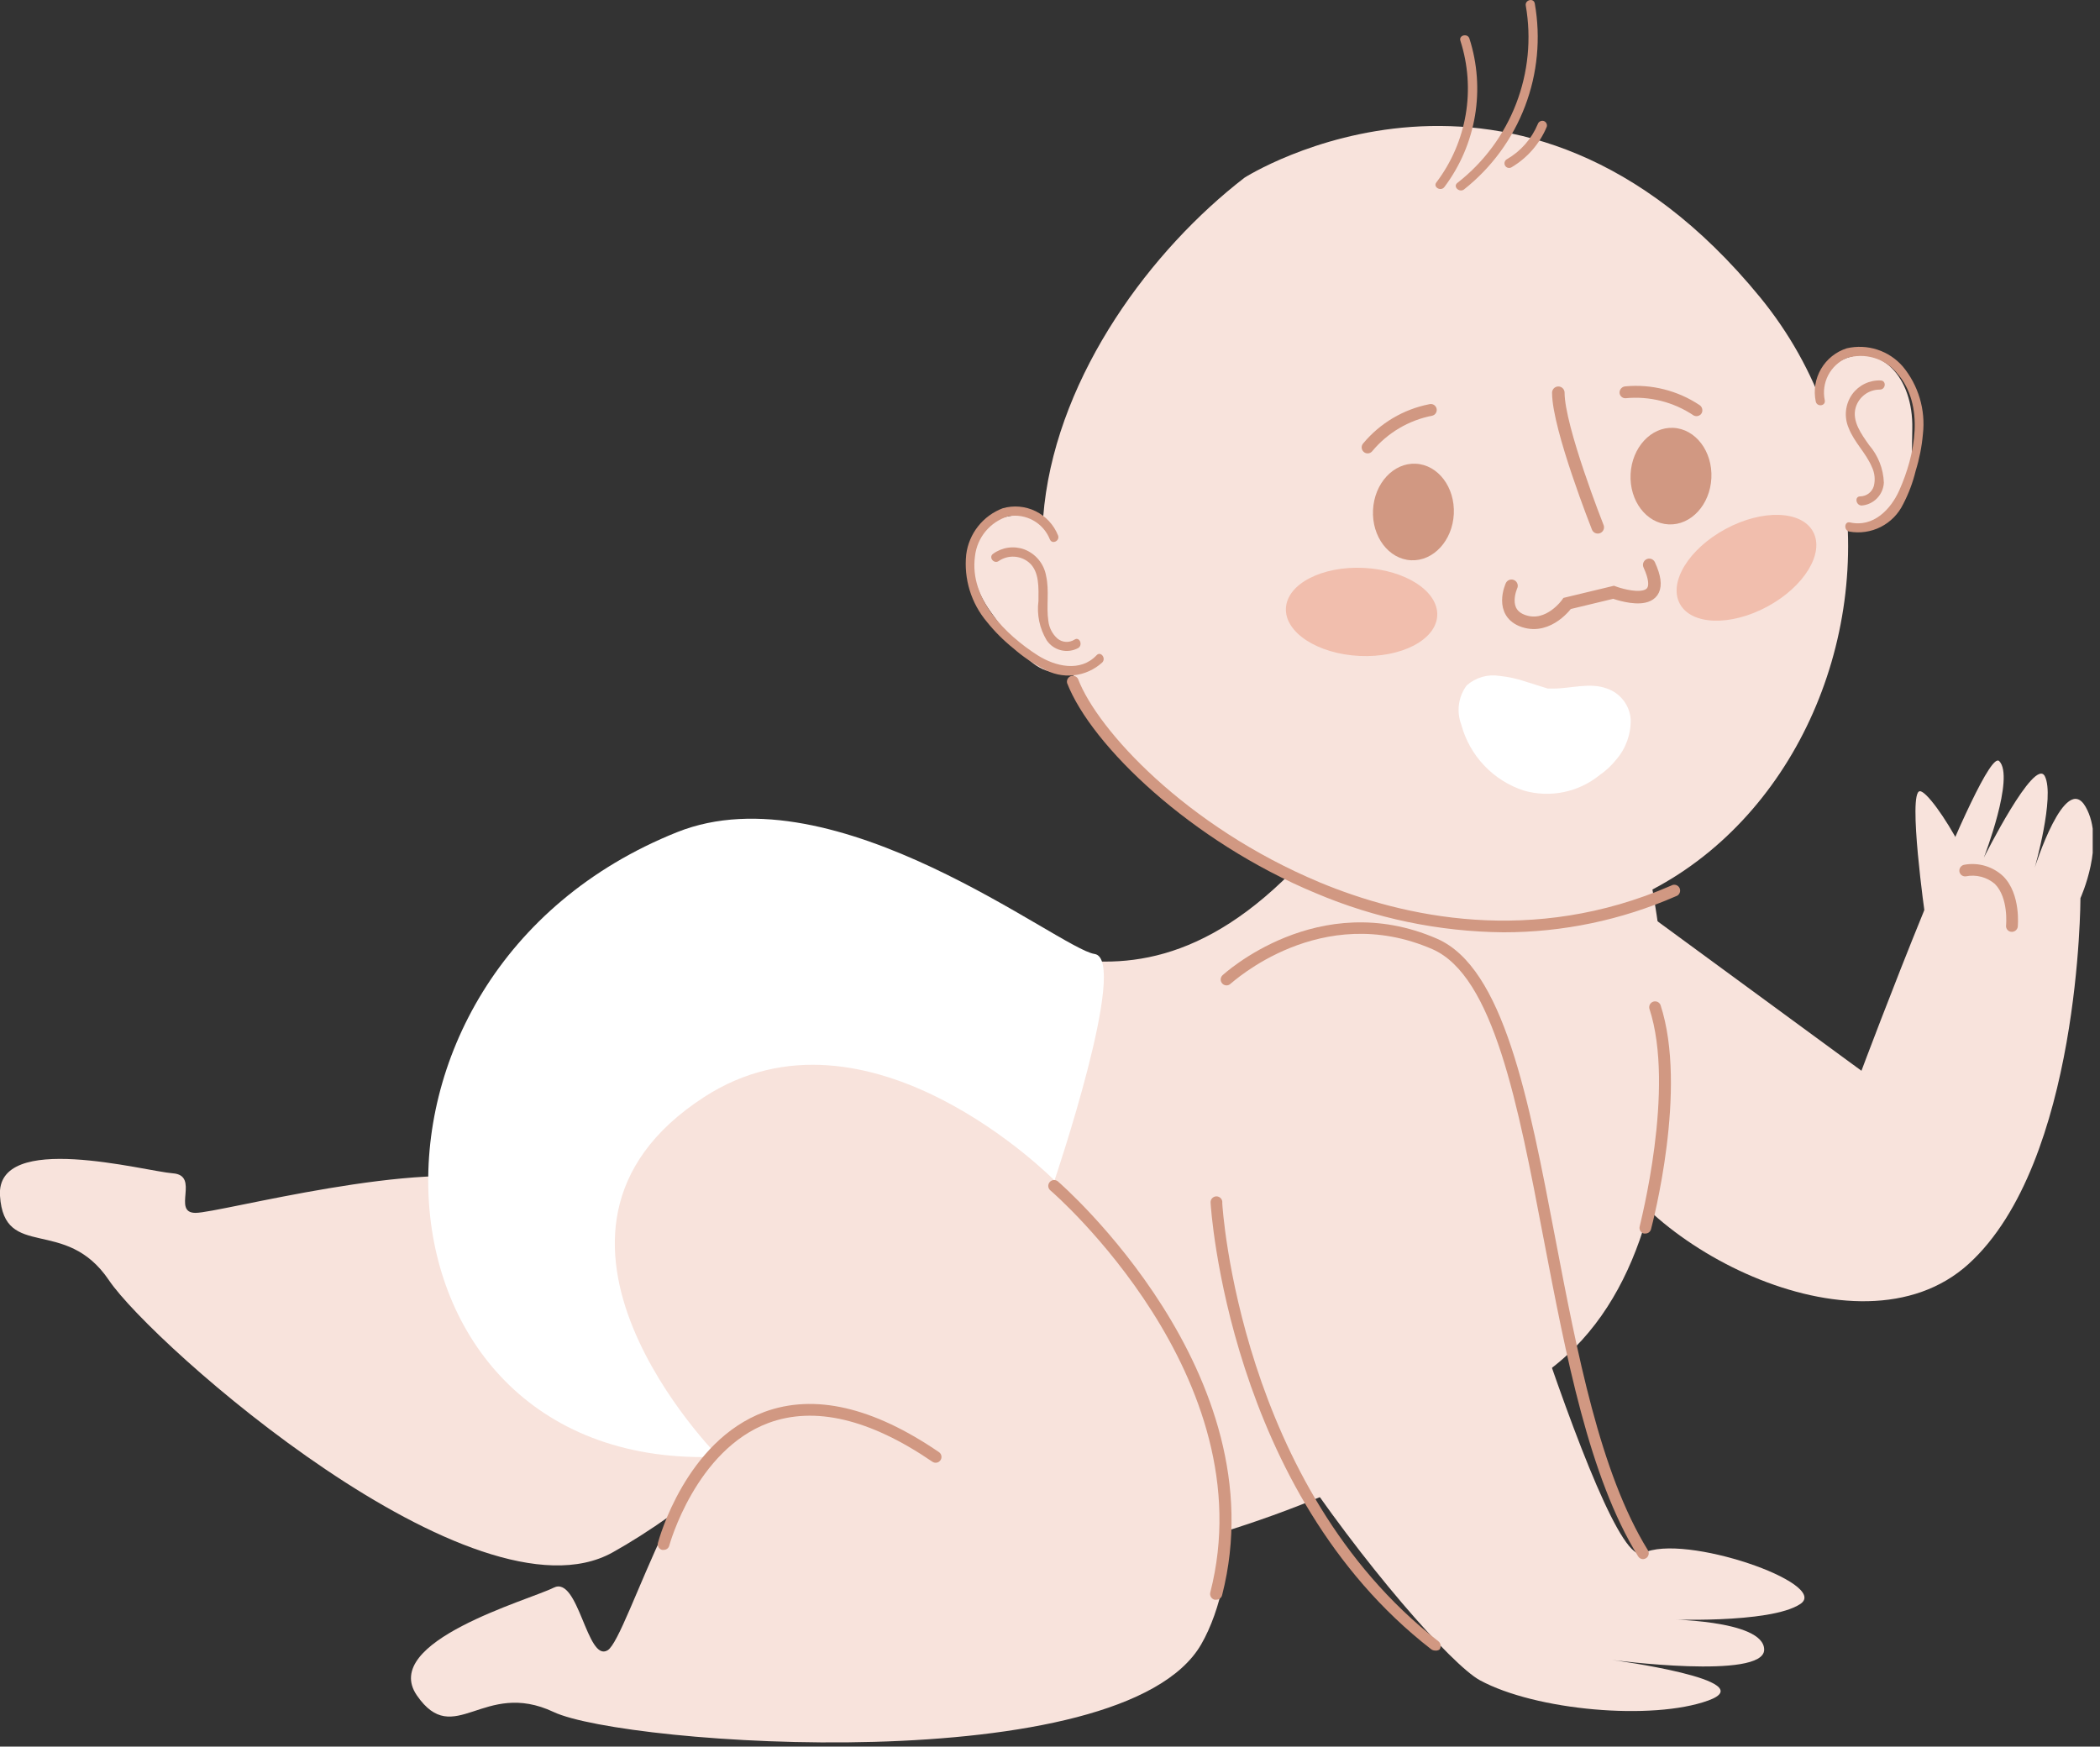 <?xml version="1.0" encoding="UTF-8"?> <svg xmlns="http://www.w3.org/2000/svg" width="220" height="183" viewBox="0 0 220 183" fill="none"><rect x="0" y="0" width="220" height="183" fill="#333333" stroke="none"/> <g clip-path="url(#clip0_305_635)"> <path d="M109.985 56.508C109.985 56.508 109.71 53.32 105.617 54.094C101.525 54.868 100.58 59.721 103.846 64.194C107.113 68.667 109.487 73.035 114.917 68.602C120.348 64.168 109.985 56.508 109.985 56.508Z" fill="#F8E3DC"></path> <path d="M190.904 42.105C190.904 42.105 189.317 39.337 193.12 37.645C196.924 35.953 200.453 39.403 200.335 44.938C200.217 50.474 200.715 55.432 193.776 54.868C186.837 54.304 190.904 42.105 190.904 42.105Z" fill="#F8E3DC"></path> <path d="M171.071 94.639L195.009 112.189C195.009 112.189 207.772 78.085 209.438 79.738C211.104 81.391 207.837 89.851 207.837 89.851C207.837 89.851 213.163 79.2 214.225 81.338C215.288 83.476 213.163 90.913 213.163 90.913C213.163 90.913 216.35 80.8 218.488 84.525C220.626 88.251 217.951 94.101 217.951 94.101C217.951 94.101 217.951 121.764 206.25 132.415C194.55 143.066 170.599 129.792 167.411 119.115C164.224 108.438 171.071 94.639 171.071 94.639Z" fill="#F8E3DC"></path> <path d="M172.658 90.913C172.658 90.913 181.709 130.264 161.482 144.115C141.256 157.967 126.368 161.167 114.13 164.329C101.892 167.49 89.654 103.624 97.065 98.888C104.476 94.153 120.479 113.789 142.292 82.925C148.601 74.071 172.658 90.913 172.658 90.913Z" fill="#F8E3DC"></path> <path d="M130.382 18.613C130.382 18.613 159.095 0.249 184.397 31.153C209.057 61.322 181.21 113.619 136.573 92.041C91.936 70.464 110.838 33.684 130.382 18.613Z" fill="#F8E3DC"></path> <path d="M157.508 97.681C150.744 97.617 144.058 96.222 137.832 93.576C124.794 88.159 114.353 78.137 111.795 71.579C111.756 71.432 111.773 71.277 111.841 71.142C111.91 71.006 112.026 70.901 112.167 70.846C112.308 70.791 112.464 70.79 112.606 70.843C112.748 70.895 112.866 70.999 112.937 71.133C114.97 76.471 124.217 86.572 138.252 92.448C147.014 96.094 160.551 99.111 175.071 92.789C175.146 92.742 175.23 92.712 175.317 92.701C175.405 92.689 175.494 92.696 175.578 92.722C175.662 92.748 175.74 92.791 175.806 92.85C175.872 92.908 175.925 92.98 175.961 93.06C175.997 93.141 176.015 93.228 176.014 93.316C176.014 93.404 175.994 93.491 175.957 93.571C175.92 93.651 175.867 93.722 175.8 93.779C175.733 93.837 175.654 93.879 175.57 93.904C169.875 96.397 163.725 97.684 157.508 97.681Z" fill="#D19882"></path> <path d="M152.444 111.126C152.444 111.126 167.87 164.906 172.12 162.741C176.37 160.577 191.795 165.929 188.608 168.054C185.42 170.179 174.179 169.654 174.179 169.654C174.179 169.654 184.817 169.654 184.817 172.842C184.817 176.029 168.854 173.917 168.854 173.917C168.854 173.917 184.817 176.042 178.967 178.167C173.117 180.292 160.879 179.229 155.029 176.042C149.178 172.855 117.855 134.002 124.243 120.676C130.631 107.349 150.844 109.539 152.444 111.126Z" fill="#F8E3DC"></path> <path d="M84.328 101.827C84.328 101.827 77.77 90.244 64.115 97.787C50.461 105.329 49.529 129.595 50.434 135.694C51.339 141.794 61.518 126.513 52.953 123.889C44.387 121.266 23.02 127.077 20.488 127.077C17.957 127.077 21 123.142 18.101 122.932C15.202 122.722 -0.446 118.446 -0 125.293C0.446 132.14 6.847 127.365 11.412 134.134C15.976 140.902 49.752 170.69 64.181 162.65C78.609 154.609 109.841 127.693 84.328 101.827Z" fill="#F8E3DC"></path> <path d="M92.107 105.316C84.751 110.744 78.609 117.646 74.071 125.582C66.201 139.039 88.395 155.973 92.303 160.748C96.212 165.523 89.3 144.601 80.616 146.778C71.933 148.956 65.82 171.596 63.656 172.907C61.492 174.219 60.613 165.037 58.003 166.349C55.392 167.661 39.77 171.989 43.679 177.643C47.588 183.296 50.631 175.898 58.003 179.374C65.374 182.85 117.593 186.601 125.843 172.278C134.094 157.954 127.234 114.432 92.107 105.316Z" fill="#F8E3DC"></path> <path d="M75.291 152.629C75.291 152.629 51.877 129.149 73.743 114.957C90.913 103.808 110.47 123.68 110.47 123.68C110.47 123.68 118.34 100.489 114.668 99.951C110.995 99.413 87.503 80.564 70.936 87.189C33.684 102.089 37.422 154.216 75.291 152.629Z" fill="white"></path> <path d="M127.431 167.608H127.234C127.078 167.565 126.944 167.463 126.861 167.324C126.778 167.184 126.752 167.018 126.788 166.86C132.599 144.286 110.3 124.939 110.077 124.755C110.007 124.705 109.949 124.642 109.905 124.568C109.861 124.494 109.833 124.412 109.822 124.327C109.812 124.242 109.82 124.156 109.844 124.074C109.869 123.992 109.911 123.916 109.967 123.851C110.023 123.786 110.091 123.733 110.169 123.696C110.246 123.659 110.33 123.639 110.416 123.637C110.502 123.634 110.587 123.649 110.666 123.682C110.746 123.714 110.818 123.762 110.877 123.824C111.1 124.021 133.976 143.906 128.034 167.11C128.005 167.249 127.929 167.374 127.819 167.464C127.71 167.554 127.573 167.605 127.431 167.608V167.608Z" fill="#D19882"></path> <path d="M172.133 163.358C172.026 163.359 171.922 163.331 171.83 163.278C171.738 163.225 171.661 163.149 171.608 163.057C166.479 154.767 164.066 142.069 161.718 129.818C159.016 115.639 156.471 102.273 150.07 99.453C138.344 94.35 129.083 102.981 128.926 103.06C128.869 103.118 128.802 103.164 128.728 103.195C128.653 103.227 128.574 103.243 128.493 103.243C128.412 103.243 128.332 103.227 128.258 103.195C128.183 103.164 128.116 103.118 128.06 103.06C127.946 102.944 127.882 102.789 127.882 102.627C127.882 102.465 127.946 102.309 128.06 102.194C128.165 102.102 138.081 92.933 150.542 98.351C157.534 101.394 160.144 115.101 162.912 129.622C165.233 141.768 167.634 154.334 172.631 162.414C172.675 162.483 172.704 162.559 172.717 162.64C172.731 162.72 172.729 162.802 172.71 162.881C172.692 162.96 172.658 163.035 172.611 163.101C172.564 163.167 172.504 163.224 172.434 163.266C172.343 163.321 172.239 163.352 172.133 163.358Z" fill="#D19882"></path> <path d="M150.32 172.933C150.182 172.93 150.05 172.884 149.939 172.802C128.677 156.327 126.84 126.355 126.827 126.053C126.814 125.966 126.821 125.876 126.845 125.791C126.87 125.706 126.913 125.628 126.971 125.561C127.029 125.494 127.1 125.44 127.181 125.403C127.261 125.366 127.349 125.347 127.437 125.347C127.526 125.347 127.613 125.366 127.694 125.403C127.774 125.44 127.846 125.494 127.904 125.561C127.962 125.628 128.004 125.706 128.029 125.791C128.054 125.876 128.06 125.966 128.047 126.053C128.047 126.355 129.884 155.776 150.687 171.963C150.815 172.064 150.899 172.21 150.921 172.372C150.943 172.533 150.901 172.697 150.805 172.828C150.663 172.924 150.489 172.962 150.32 172.933V172.933Z" fill="#D19882"></path> <path d="M201.685 96.016C201.685 96.016 199.836 82.991 201.121 82.899C202.406 82.807 209.267 94.061 206.984 96.016C204.702 97.97 201.685 96.016 201.685 96.016Z" fill="#F8E3DC"></path> <path d="M210.697 97.629C210.617 97.621 210.54 97.597 210.47 97.559C210.4 97.521 210.338 97.469 210.288 97.407C210.238 97.344 210.201 97.273 210.179 97.196C210.157 97.12 210.15 97.039 210.159 96.96C210.159 96.96 210.447 94.087 208.991 92.618C208.577 92.261 208.086 92.003 207.556 91.864C207.026 91.726 206.472 91.71 205.935 91.818C205.856 91.827 205.776 91.82 205.699 91.798C205.622 91.776 205.551 91.739 205.488 91.689C205.426 91.639 205.375 91.577 205.336 91.507C205.298 91.437 205.274 91.36 205.266 91.28C205.251 91.117 205.301 90.955 205.403 90.828C205.506 90.7 205.655 90.618 205.817 90.598C206.541 90.471 207.285 90.515 207.989 90.727C208.692 90.939 209.337 91.313 209.87 91.818C211.733 93.694 211.392 97.065 211.379 97.144C211.344 97.294 211.256 97.427 211.13 97.516C211.004 97.606 210.85 97.646 210.697 97.629Z" fill="#D19882"></path> <path d="M172.369 129.241H172.212C172.134 129.221 172.06 129.186 171.996 129.137C171.932 129.089 171.878 129.028 171.838 128.958C171.797 128.888 171.771 128.811 171.761 128.731C171.751 128.652 171.757 128.57 171.779 128.493C171.779 128.349 175.556 114.064 172.789 105.67C172.755 105.52 172.778 105.362 172.854 105.229C172.93 105.095 173.053 104.994 173.199 104.947C173.345 104.899 173.504 104.908 173.644 104.971C173.784 105.035 173.895 105.148 173.956 105.289C176.842 114.077 173.117 128.204 172.959 128.808C172.922 128.935 172.844 129.046 172.737 129.124C172.631 129.202 172.501 129.243 172.369 129.241V129.241Z" fill="#D19882"></path> <path d="M69.52 162.387H69.362C69.284 162.367 69.211 162.332 69.147 162.284C69.082 162.235 69.029 162.174 68.988 162.104C68.948 162.035 68.922 161.958 68.912 161.878C68.902 161.798 68.908 161.717 68.93 161.639C69.047 161.207 71.855 151.002 80.079 147.932C85.326 146.004 91.451 147.421 98.364 152.143C98.43 152.188 98.487 152.245 98.531 152.312C98.575 152.378 98.606 152.453 98.621 152.532C98.636 152.61 98.636 152.691 98.62 152.77C98.604 152.848 98.573 152.923 98.528 152.989C98.483 153.055 98.426 153.112 98.359 153.156C98.292 153.2 98.217 153.231 98.139 153.246C98.06 153.261 97.979 153.261 97.901 153.245C97.823 153.229 97.748 153.198 97.682 153.153C91.123 148.667 85.339 147.303 80.512 149.087C72.878 151.92 70.136 161.849 70.11 161.954C70.075 162.082 69.997 162.195 69.89 162.273C69.783 162.352 69.653 162.392 69.52 162.387V162.387Z" fill="#D19882"></path> <path d="M199.377 52.822C199.955 51.717 200.396 50.545 200.688 49.333C201.079 48.078 201.334 46.785 201.449 45.476C201.592 44.214 201.478 42.937 201.115 41.72C200.752 40.503 200.148 39.371 199.337 38.393C198.624 37.575 197.702 36.966 196.669 36.631C195.636 36.296 194.532 36.248 193.474 36.491C192.338 36.853 191.376 37.623 190.775 38.653C190.174 39.683 189.977 40.899 190.221 42.066C190.352 42.669 191.284 42.551 191.166 41.935C190.98 41.046 191.107 40.121 191.525 39.315C191.943 38.51 192.627 37.873 193.461 37.514C194.391 37.226 195.385 37.219 196.319 37.494C197.252 37.77 198.084 38.315 198.708 39.062C201.712 42.446 200.597 47.719 198.983 51.353C198.091 53.373 196.242 55.288 193.815 54.737C193.212 54.593 193.133 55.55 193.723 55.694C194.85 55.898 196.012 55.727 197.033 55.209C198.054 54.69 198.877 53.852 199.377 52.822V52.822Z" fill="#D19882"></path> <path d="M197.357 50.566C197.304 49.116 196.758 47.728 195.809 46.63C195.035 45.529 193.986 44.138 194.406 42.695C194.568 42.151 194.902 41.673 195.358 41.335C195.815 40.997 196.369 40.816 196.937 40.82C197.554 40.82 197.646 39.888 197.029 39.862C196.453 39.837 195.88 39.955 195.361 40.204C194.842 40.453 194.392 40.827 194.051 41.292C193.686 41.801 193.459 42.396 193.392 43.019C193.325 43.642 193.421 44.272 193.671 44.847C194.248 46.342 195.494 47.47 196.098 48.926C196.4 49.545 196.475 50.251 196.308 50.92C196.218 51.231 196.03 51.504 195.773 51.7C195.515 51.896 195.201 52.004 194.878 52.008C194.261 52.008 194.419 52.966 195.035 52.966C195.648 52.916 196.221 52.645 196.648 52.203C197.075 51.761 197.327 51.179 197.357 50.566V50.566Z" fill="#D19882"></path> <path d="M109.277 70.058C108.158 69.478 107.114 68.764 106.168 67.933C105.142 67.11 104.21 66.178 103.387 65.152C102.57 64.182 101.957 63.057 101.585 61.844C101.213 60.632 101.09 59.356 101.223 58.095C101.361 57.018 101.789 55.999 102.462 55.147C103.134 54.294 104.025 53.64 105.04 53.255C106.186 52.925 107.413 53.033 108.484 53.556C109.555 54.08 110.394 54.982 110.838 56.088C111.074 56.665 110.221 57.085 109.985 56.508C109.648 55.663 109.029 54.96 108.233 54.52C107.436 54.08 106.512 53.93 105.617 54.094C104.692 54.376 103.87 54.922 103.252 55.666C102.634 56.409 102.248 57.318 102.141 58.279C101.525 62.765 105.381 66.529 108.7 68.654C110.562 69.835 113.186 70.451 114.878 68.654C115.297 68.195 115.901 68.943 115.481 69.402C114.653 70.161 113.604 70.634 112.487 70.752C111.37 70.87 110.245 70.627 109.277 70.058Z" fill="#D19882"></path> <path d="M109.657 67.093C108.908 65.854 108.602 64.397 108.792 62.961C108.792 61.65 108.923 59.866 107.782 58.921C107.343 58.56 106.799 58.35 106.232 58.324C105.664 58.298 105.103 58.457 104.633 58.777C104.135 59.131 103.532 58.397 104.03 58.029C104.494 57.69 105.035 57.469 105.604 57.386C106.174 57.304 106.755 57.363 107.296 57.557C107.888 57.781 108.411 58.155 108.813 58.643C109.216 59.13 109.484 59.715 109.592 60.338C109.946 61.899 109.592 63.512 109.828 65.073C109.911 65.775 110.246 66.424 110.772 66.897C111.02 67.105 111.328 67.229 111.651 67.25C111.975 67.271 112.296 67.189 112.569 67.014C113.081 66.674 113.474 67.565 112.963 67.893C112.411 68.194 111.767 68.279 111.156 68.131C110.545 67.983 110.011 67.613 109.657 67.093Z" fill="#D19882"></path> <path d="M150.477 19.111C152.057 17.023 153.111 14.584 153.55 12.002C153.988 9.419 153.798 6.769 152.995 4.276C152.798 3.686 153.743 3.45 153.94 4.04C154.778 6.654 154.977 9.431 154.52 12.138C154.064 14.844 152.965 17.402 151.316 19.597C150.936 20.095 150.096 19.597 150.477 19.111Z" fill="#D19882"></path> <path d="M152.694 19.151C155.454 16.994 157.577 14.128 158.836 10.859C160.095 7.59 160.443 4.041 159.843 0.59C159.738 -0.026 160.682 -0.249 160.787 0.367C161.424 3.981 161.072 7.699 159.767 11.128C158.462 14.558 156.254 17.57 153.376 19.846C152.891 20.226 152.156 19.544 152.694 19.151Z" fill="#D19882"></path> <path d="M157.862 16.684C159.317 15.845 160.456 14.55 161.102 12.999C161.144 12.879 161.229 12.779 161.34 12.718C161.452 12.658 161.582 12.641 161.705 12.671C161.829 12.707 161.934 12.791 161.998 12.903C162.061 13.016 162.079 13.149 162.046 13.274C161.304 15.06 160.001 16.557 158.334 17.537C158.221 17.6 158.088 17.615 157.963 17.579C157.839 17.544 157.734 17.46 157.672 17.347C157.609 17.234 157.594 17.101 157.63 16.976C157.665 16.852 157.749 16.747 157.862 16.684V16.684Z" fill="#D19882"></path> <path d="M178.272 43.286C178.346 43.14 178.363 42.971 178.319 42.814C178.275 42.656 178.174 42.52 178.036 42.433C175.751 40.916 173.015 40.226 170.284 40.479C170.121 40.488 169.968 40.558 169.854 40.675C169.74 40.791 169.673 40.946 169.667 41.108C169.665 41.19 169.68 41.271 169.71 41.346C169.741 41.422 169.786 41.491 169.844 41.548C169.901 41.606 169.97 41.651 170.046 41.682C170.121 41.712 170.202 41.727 170.284 41.725C172.799 41.479 175.321 42.114 177.419 43.522C177.564 43.603 177.734 43.623 177.894 43.579C178.054 43.535 178.189 43.429 178.272 43.286Z" fill="#D19882"></path> <path d="M152.304 53.848C152.439 51.055 150.655 48.699 148.318 48.586C145.98 48.472 143.976 50.645 143.84 53.438C143.705 56.23 145.489 58.587 147.826 58.7C150.164 58.814 152.168 56.641 152.304 53.848Z" fill="#D19882"></path> <path d="M179.287 50.091C179.423 47.298 177.638 44.941 175.301 44.828C172.964 44.715 170.959 46.887 170.823 49.68C170.688 52.473 172.473 54.829 174.81 54.942C177.147 55.056 179.151 52.884 179.287 50.091Z" fill="#D19882"></path> <path d="M142.83 47.313C142.715 47.195 142.651 47.038 142.651 46.874C142.651 46.709 142.715 46.552 142.83 46.434C144.592 44.327 147.022 42.888 149.716 42.355C149.795 42.332 149.877 42.324 149.958 42.333C150.039 42.341 150.118 42.365 150.19 42.404C150.262 42.443 150.325 42.496 150.377 42.56C150.428 42.623 150.467 42.696 150.49 42.775C150.513 42.853 150.521 42.935 150.512 43.016C150.504 43.098 150.479 43.177 150.44 43.248C150.402 43.32 150.349 43.384 150.285 43.435C150.222 43.487 150.149 43.525 150.07 43.548C147.587 44.024 145.346 45.351 143.735 47.3C143.678 47.363 143.609 47.414 143.531 47.449C143.454 47.484 143.37 47.503 143.285 47.504C143.2 47.505 143.116 47.489 143.038 47.456C142.959 47.423 142.888 47.375 142.83 47.313V47.313Z" fill="#D19882"></path> <path d="M185.161 63.549C189.016 61.464 191.157 57.955 189.944 55.712C188.731 53.47 184.622 53.342 180.767 55.427C176.912 57.512 174.771 61.021 175.984 63.264C177.197 65.507 181.306 65.634 185.161 63.549Z" fill="#F1BEAD"></path> <path d="M150.568 64.498C150.692 61.951 147.243 59.714 142.866 59.501C138.488 59.289 134.839 61.181 134.715 63.728C134.592 66.275 138.04 68.512 142.418 68.725C146.795 68.937 150.444 67.045 150.568 64.498Z" fill="#F1BEAD"></path> <path d="M158.347 61.374C158.347 61.374 157.036 64.234 159.659 65.086C162.282 65.939 164.184 63.224 164.184 63.224L169.038 62.056C169.038 62.056 175.15 64.352 172.776 59.184" stroke="#D19882" stroke-width="1.312" stroke-miterlimit="10" stroke-linecap="round"></path> <path d="M167.385 55.249C167.385 55.249 163.253 44.821 163.253 41.148" stroke="#D19882" stroke-width="1.312" stroke-miterlimit="10" stroke-linecap="round"></path> <path d="M167.582 81.207C168.235 80.757 168.818 80.214 169.313 79.594C170.332 78.421 170.874 76.91 170.835 75.357C170.78 74.638 170.516 73.951 170.075 73.38C169.635 72.809 169.037 72.379 168.356 72.143C166.545 71.474 164.591 72.143 162.728 72.143H162.151C161.338 71.907 160.525 71.619 159.725 71.382C158.873 71.1 157.993 70.911 157.101 70.818C156.488 70.717 155.86 70.754 155.264 70.927C154.667 71.099 154.116 71.403 153.651 71.815C153.22 72.397 152.943 73.079 152.844 73.796C152.746 74.513 152.829 75.244 153.087 75.921C153.518 77.528 154.343 79.003 155.489 80.21C156.634 81.418 158.063 82.319 159.646 82.834C161.002 83.221 162.431 83.276 163.813 82.992C165.195 82.709 166.487 82.097 167.582 81.207V81.207Z" fill="white"></path> </g> <defs> <clipPath id="clip0_305_635"> <rect width="219.236" height="182.6" fill="white"></rect> </clipPath> </defs> </svg> 